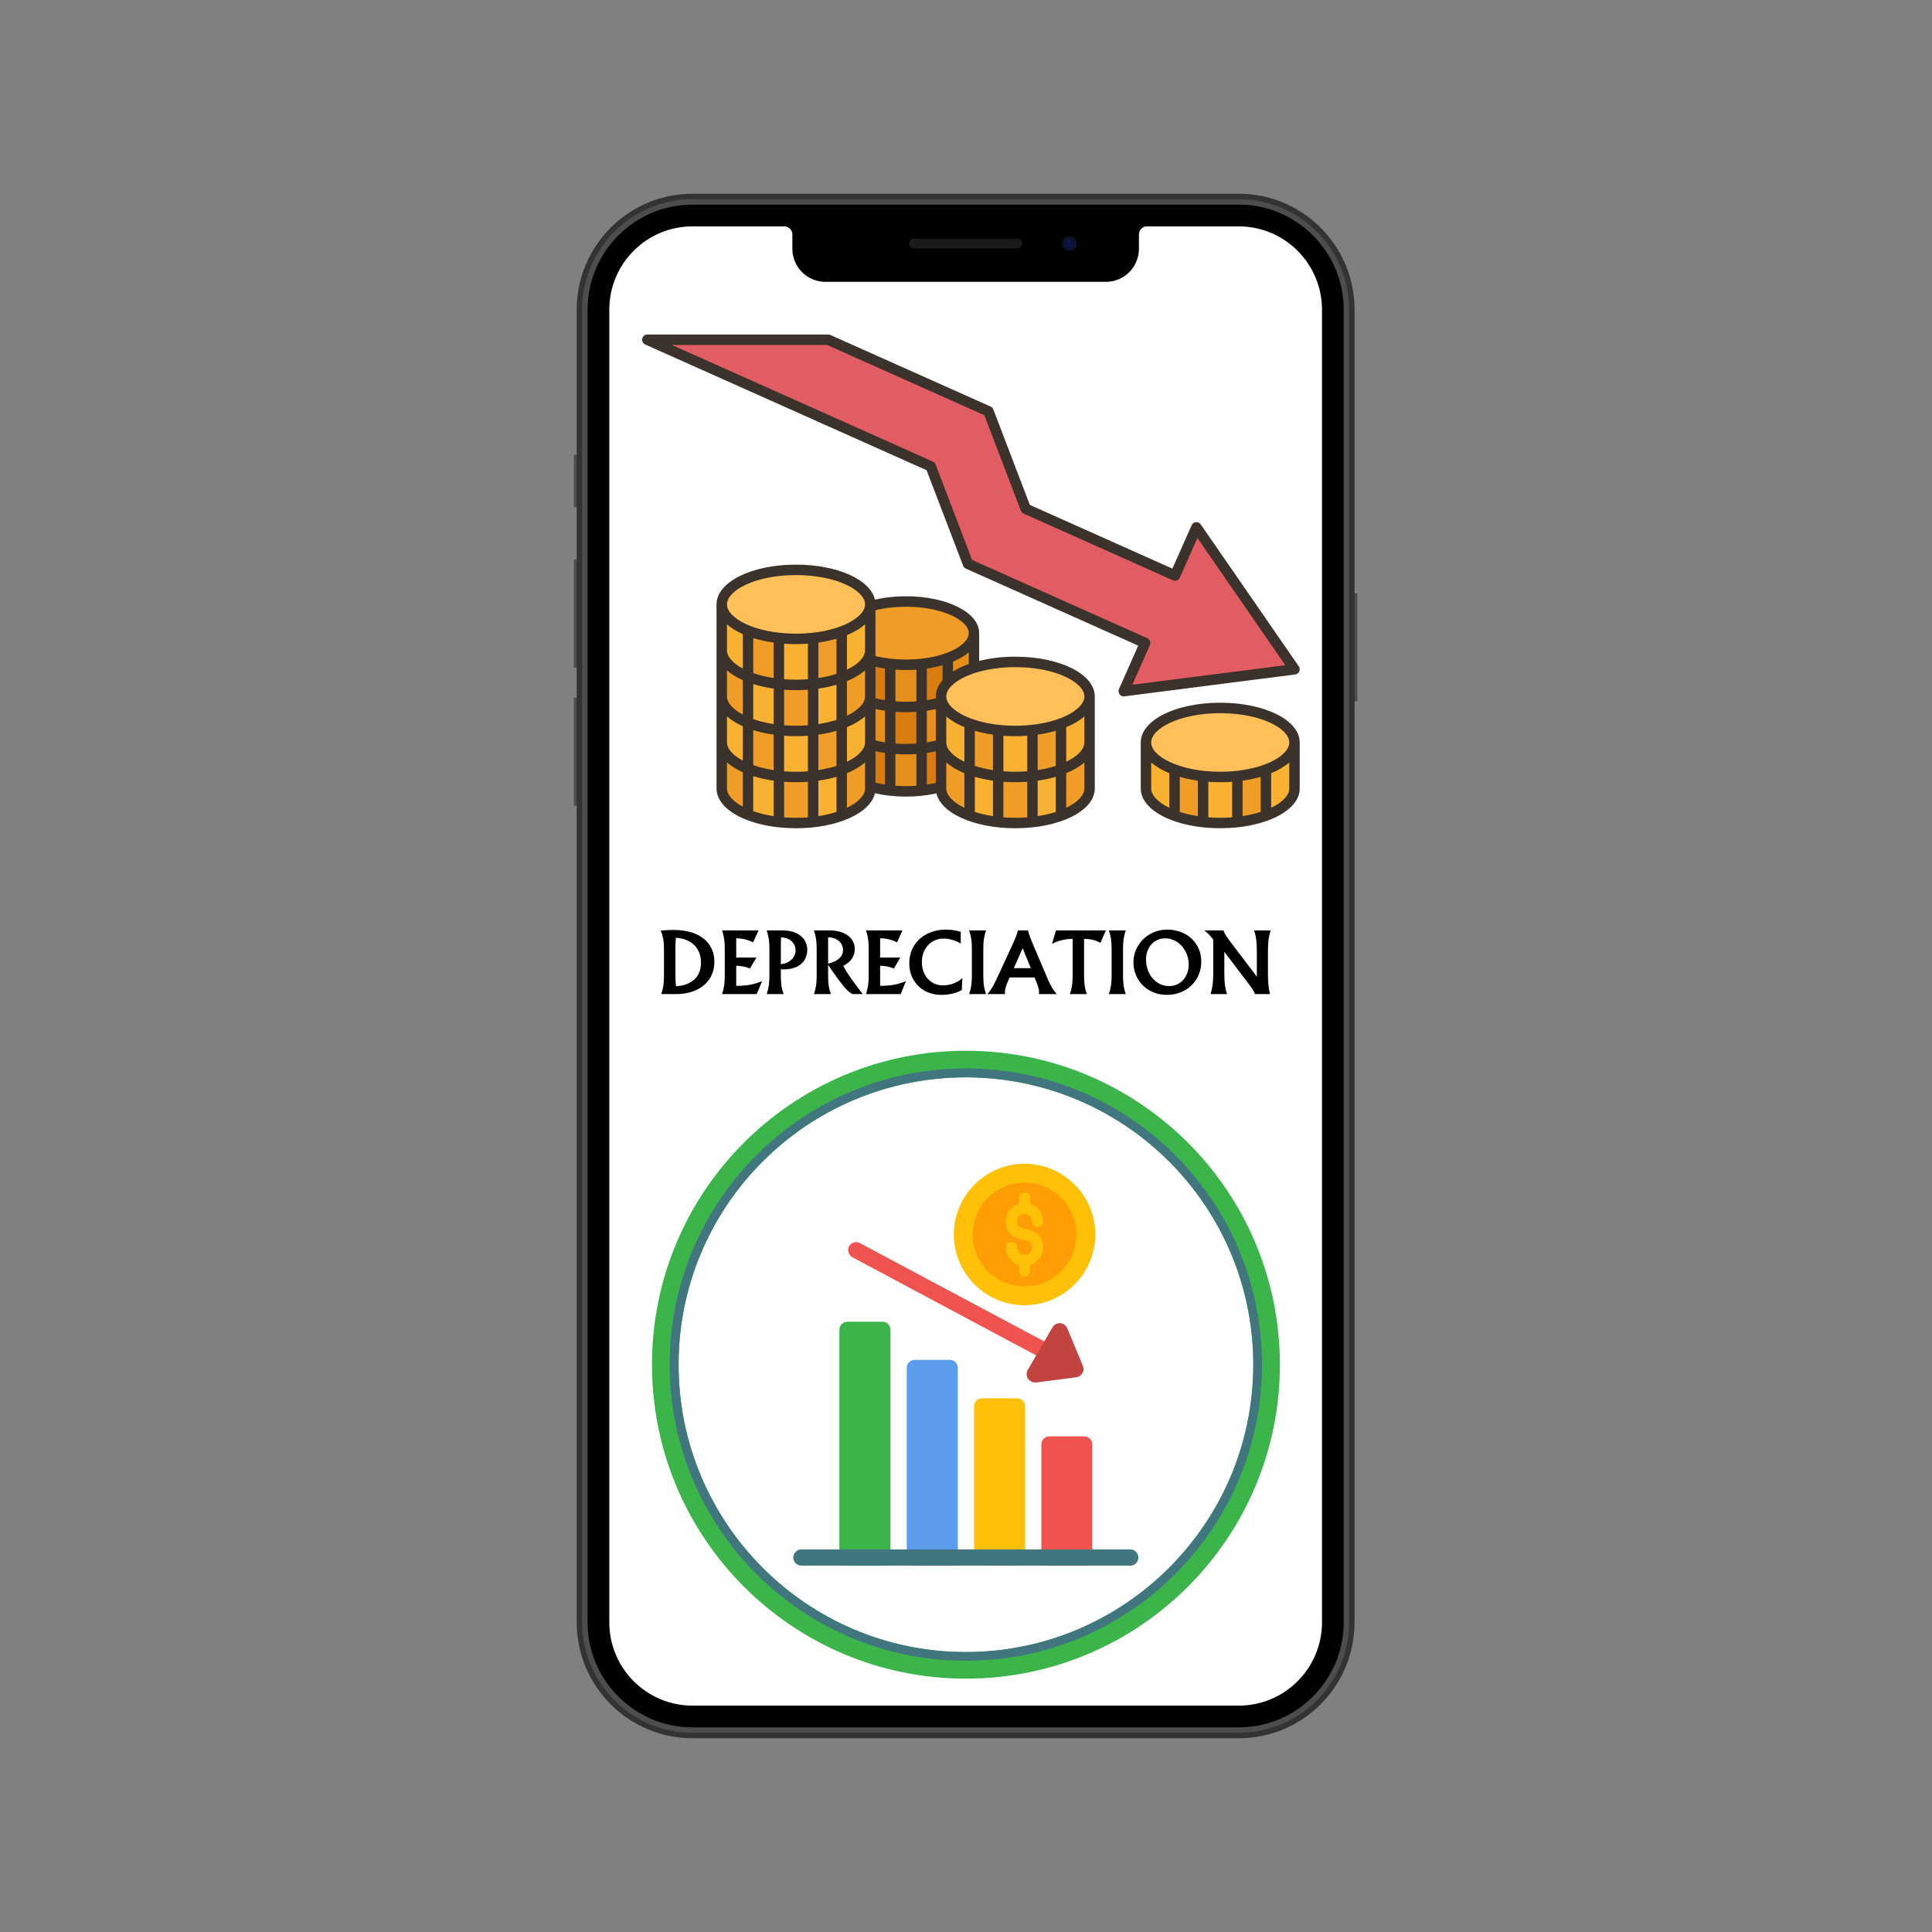 <?xml version="1.0" encoding="UTF-8"?> <svg xmlns="http://www.w3.org/2000/svg" xmlns:xlink="http://www.w3.org/1999/xlink" width="1080" zoomAndPan="magnify" viewBox="0 0 810 810" height="1080" preserveAspectRatio="xMidYMid meet" version="1.0"><rect x="0" y="0" width="810" height="810" fill="#808080" stroke="none"/><defs><g></g><clipPath id="4c537bbac4"><path d="M 240.57 190 L 246 190 L 246 213 L 240.57 213 Z M 240.57 190 " clip-rule="nonzero"></path></clipPath><clipPath id="37e55483da"><path d="M 240.57 292 L 246 292 L 246 338 L 240.57 338 Z M 240.57 292 " clip-rule="nonzero"></path></clipPath><clipPath id="069536ac43"><path d="M 564 248 L 569.07 248 L 569.07 295 L 564 295 Z M 564 248 " clip-rule="nonzero"></path></clipPath><clipPath id="8c886e98e0"><path d="M 240.57 234 L 246 234 L 246 280 L 240.57 280 Z M 240.57 234 " clip-rule="nonzero"></path></clipPath><clipPath id="660bfd6b7e"><path d="M 273.348 440.535 L 536.598 440.535 L 536.598 703.785 L 273.348 703.785 Z M 273.348 440.535 " clip-rule="nonzero"></path></clipPath><clipPath id="1262d5dbed"><path d="M 269.035 140.242 L 545 140.242 L 545 347.242 L 269.035 347.242 Z M 269.035 140.242 " clip-rule="nonzero"></path></clipPath></defs><g clip-path="url(#4c537bbac4)"><path fill="#4d4d4d" d="M 245.531 212.645 L 240.598 212.645 L 240.598 190.684 L 245.531 190.684 L 245.531 212.645 " fill-opacity="1" fill-rule="nonzero"></path></g><g clip-path="url(#37e55483da)"><path fill="#4d4d4d" d="M 245.531 337.895 L 240.598 337.895 L 240.598 292.523 L 245.531 292.523 L 245.531 337.895 " fill-opacity="1" fill-rule="nonzero"></path></g><g clip-path="url(#069536ac43)"><path fill="#4d4d4d" d="M 569.113 294.086 L 564.176 294.086 L 564.176 248.707 L 569.113 248.707 L 569.113 294.086 " fill-opacity="1" fill-rule="nonzero"></path></g><g clip-path="url(#8c886e98e0)"><path fill="#4d4d4d" d="M 245.531 279.977 L 240.598 279.977 L 240.598 234.605 L 245.531 234.605 L 245.531 279.977 " fill-opacity="1" fill-rule="nonzero"></path></g><path fill="#333333" d="M 519.359 728.766 L 290.344 728.766 C 263.531 728.766 241.793 707.008 241.793 680.164 L 241.793 129.836 C 241.793 102.992 263.531 81.23 290.344 81.23 L 519.359 81.23 C 546.172 81.23 567.91 102.992 567.91 129.836 L 567.91 680.164 C 567.91 707.008 546.172 728.766 519.359 728.766 " fill-opacity="1" fill-rule="nonzero"></path><path fill="#4d4d4d" d="M 290.344 726.488 C 264.828 726.488 244.07 705.707 244.07 680.164 L 244.07 129.836 C 244.07 104.293 264.828 83.512 290.344 83.512 L 519.359 83.512 C 544.875 83.512 565.633 104.293 565.633 129.836 L 565.633 680.164 C 565.633 705.707 544.875 726.488 519.359 726.488 L 290.344 726.488 " fill-opacity="1" fill-rule="nonzero"></path><path fill="#000000" d="M 290.344 724.211 C 266.082 724.211 246.348 704.449 246.348 680.164 L 246.348 129.836 C 246.348 105.551 266.082 85.789 290.344 85.789 L 519.359 85.789 C 543.621 85.789 563.359 105.551 563.359 129.836 L 563.359 680.164 C 563.359 704.449 543.621 724.211 519.359 724.211 L 290.344 724.211 " fill-opacity="1" fill-rule="nonzero"></path><path fill="#ffffff" d="M 554.254 129.836 L 554.254 680.164 C 554.254 699.426 538.602 715.094 519.355 715.094 L 290.344 715.094 C 271.074 715.094 255.453 699.453 255.453 680.164 L 255.453 129.836 C 255.453 110.547 271.074 94.906 290.344 94.906 L 328.855 94.906 C 330.703 94.906 332.203 96.41 332.203 98.262 L 332.203 104.301 C 332.203 111.953 338.402 118.16 346.051 118.16 L 463.652 118.16 C 471.301 118.16 477.504 111.953 477.504 104.293 L 477.504 98.262 C 477.504 96.41 479.004 94.906 480.852 94.906 L 519.355 94.906 C 538.602 94.906 554.254 110.578 554.254 129.836 " fill-opacity="1" fill-rule="nonzero"></path><path fill="#1a1a1a" d="M 426.492 104.168 L 383.211 104.168 C 382.074 104.168 381.148 103.242 381.148 102.102 C 381.148 100.965 382.074 100.043 383.211 100.043 L 426.492 100.043 C 427.633 100.043 428.555 100.965 428.555 102.102 C 428.555 103.242 427.633 104.168 426.492 104.168 " fill-opacity="1" fill-rule="nonzero"></path><path fill="#091429" d="M 451.414 102.102 C 451.414 103.809 450.035 105.191 448.332 105.191 C 446.633 105.191 445.25 103.809 445.25 102.102 C 445.25 100.398 446.633 99.016 448.332 99.016 C 450.035 99.016 451.414 100.398 451.414 102.102 " fill-opacity="1" fill-rule="nonzero"></path><path fill="#091448" d="M 449.949 102.102 C 449.949 102.996 449.223 103.719 448.332 103.719 C 447.441 103.719 446.715 102.996 446.715 102.102 C 446.715 101.211 447.441 100.484 448.332 100.484 C 449.223 100.484 449.949 101.211 449.949 102.102 " fill-opacity="1" fill-rule="nonzero"></path><path fill="#ffc107" d="M 429.5 547.234 C 413.215 547.234 399.891 533.91 399.891 517.523 C 399.891 501.238 413.215 487.914 429.5 487.914 C 445.887 487.914 459.211 501.238 459.211 517.523 C 459.211 533.91 445.887 547.234 429.5 547.234 Z M 429.5 547.234 " fill-opacity="1" fill-rule="evenodd"></path><path fill="#ff9d05" d="M 429.5 539.34 C 417.559 539.34 407.785 529.566 407.785 517.523 C 407.785 505.582 417.559 495.809 429.5 495.809 C 441.543 495.809 451.316 505.582 451.316 517.523 C 451.316 529.566 441.543 539.34 429.5 539.34 Z M 429.5 539.34 " fill-opacity="1" fill-rule="evenodd"></path><path fill="#ffc107" d="M 429.5 530.852 C 425.258 530.852 421.703 527.297 421.703 523.051 C 421.703 521.77 422.789 520.684 424.07 520.684 C 425.355 520.684 426.441 521.77 426.441 523.051 C 426.441 524.73 427.824 526.113 429.5 526.113 C 431.277 526.113 432.66 524.73 432.66 523.051 C 432.66 520.883 432.066 520.586 429.008 519.797 C 426.242 519.203 421.703 518.117 421.703 512.098 C 421.703 507.852 425.258 504.297 429.5 504.297 C 433.844 504.297 437.297 507.852 437.297 512.098 C 437.297 513.379 436.312 514.465 435.027 514.465 C 433.746 514.465 432.66 513.379 432.66 512.098 C 432.66 510.418 431.277 508.938 429.5 508.938 C 427.824 508.938 426.441 510.418 426.441 512.098 C 426.441 514.27 427.035 514.562 430.094 515.254 C 432.758 515.945 437.297 517.031 437.297 523.051 C 437.297 527.297 433.844 530.852 429.5 530.852 Z M 429.5 530.852 " fill-opacity="1" fill-rule="evenodd"></path><path fill="#ffc107" d="M 429.5 508.938 C 428.219 508.938 427.23 507.949 427.23 506.668 L 427.23 502.227 C 427.23 500.941 428.219 499.957 429.5 499.957 C 430.883 499.957 431.871 500.941 431.871 502.227 L 431.871 506.668 C 431.871 507.949 430.883 508.938 429.5 508.938 Z M 429.5 508.938 " fill-opacity="1" fill-rule="evenodd"></path><path fill="#ffc107" d="M 429.5 535.195 C 428.219 535.195 427.23 534.109 427.23 532.824 L 427.23 528.48 C 427.23 527.199 428.219 526.113 429.5 526.113 C 430.883 526.113 431.871 527.199 431.871 528.48 L 431.871 532.824 C 431.871 534.109 430.883 535.195 429.5 535.195 Z M 429.5 535.195 " fill-opacity="1" fill-rule="evenodd"></path><path fill="#ef5350" d="M 358.926 520.781 C 357.742 520.781 356.559 521.375 355.965 522.559 C 355.176 524.137 355.766 526.211 357.348 527.098 L 448.648 575.859 C 450.328 576.648 452.402 576.059 453.289 574.48 C 454.078 572.801 453.488 570.727 451.906 569.938 L 360.504 521.176 C 360.012 520.883 359.52 520.781 358.926 520.781 Z M 358.926 520.781 " fill-opacity="1" fill-rule="evenodd"></path><path fill="#c24441" d="M 453.98 572.602 L 447.465 556.91 C 446.875 555.625 445.789 554.836 444.406 554.738 C 443.121 554.738 441.938 555.328 441.246 556.516 L 430.883 574.379 C 430.191 575.562 430.289 576.945 430.98 578.031 C 431.77 579.117 433.055 579.711 434.336 579.613 L 451.215 577.441 C 452.402 577.242 453.289 576.648 453.781 575.664 C 454.375 574.773 454.473 573.688 453.98 572.602 Z M 453.98 572.602 " fill-opacity="1" fill-rule="evenodd"></path><path fill="#ef5350" d="M 439.965 656.406 C 446.184 656.406 448.453 656.406 454.574 656.406 C 456.449 656.406 457.93 654.824 457.93 653.051 L 457.93 605.57 C 457.93 603.695 456.449 602.215 454.574 602.215 L 439.965 602.215 C 438.09 602.215 436.609 603.695 436.609 605.57 L 436.609 653.051 C 436.609 654.824 438.09 656.406 439.965 656.406 Z M 439.965 656.406 " fill-opacity="1" fill-rule="evenodd"></path><path fill="#ffc107" d="M 411.734 656.406 C 422.098 656.406 415.977 656.406 426.344 656.406 C 428.219 656.406 429.797 654.824 429.797 653.051 L 429.797 589.582 C 429.797 587.707 428.219 586.227 426.344 586.227 L 411.734 586.227 C 409.859 586.227 408.379 587.707 408.379 589.582 L 408.379 653.051 C 408.379 654.824 409.859 656.406 411.734 656.406 Z M 411.734 656.406 " fill-opacity="1" fill-rule="evenodd"></path><path fill="#5c9cee" d="M 383.504 656.406 C 389.625 656.406 392.387 656.406 398.211 656.406 C 400.086 656.406 401.566 654.824 401.566 653.051 L 401.566 573.492 C 401.566 571.617 400.086 570.137 398.211 570.137 L 383.504 570.137 C 381.629 570.137 380.148 571.617 380.148 573.492 L 380.148 653.051 C 380.148 654.824 381.629 656.406 383.504 656.406 Z M 383.504 656.406 " fill-opacity="1" fill-rule="evenodd"></path><path fill="#3bb54a" d="M 355.273 656.406 C 361.098 656.406 364.156 656.406 369.98 656.406 C 371.855 656.406 373.336 654.824 373.336 653.051 L 373.336 557.5 C 373.336 555.625 371.855 554.145 369.98 554.145 L 355.273 554.145 C 353.496 554.145 351.918 555.625 351.918 557.5 L 351.918 653.051 C 351.918 654.824 353.496 656.406 355.273 656.406 Z M 355.273 656.406 " fill-opacity="1" fill-rule="evenodd"></path><path fill="#41767f" d="M 335.926 656.406 L 473.918 656.406 C 475.793 656.406 477.273 654.824 477.273 653.051 C 477.273 651.172 475.793 649.594 473.918 649.594 L 335.926 649.594 C 334.152 649.594 332.57 651.172 332.57 653.051 C 332.57 654.824 334.152 656.406 335.926 656.406 Z M 335.926 656.406 " fill-opacity="1" fill-rule="evenodd"></path><g clip-path="url(#660bfd6b7e)"><path fill="#3bb54a" d="M 404.922 440.535 C 477.668 440.535 536.598 499.461 536.598 572.109 C 536.598 644.855 477.668 703.785 404.922 703.785 C 332.273 703.785 273.348 644.855 273.348 572.109 C 273.348 499.461 332.273 440.535 404.922 440.535 Z M 404.922 451.688 C 471.449 451.688 525.445 505.582 525.445 572.109 C 525.445 638.637 471.449 692.629 404.922 692.629 C 338.395 692.629 284.5 638.637 284.5 572.109 C 284.5 505.582 338.395 451.688 404.922 451.688 Z M 404.922 451.688 " fill-opacity="1" fill-rule="evenodd"></path></g><path fill="#41767f" d="M 404.922 447.938 C 473.523 447.938 529.098 503.609 529.098 572.109 C 529.098 640.711 473.523 696.281 404.922 696.281 C 336.422 696.281 280.75 640.711 280.75 572.109 C 280.75 503.609 336.422 447.938 404.922 447.938 Z M 404.922 451.688 C 471.449 451.688 525.445 505.582 525.445 572.109 C 525.445 638.637 471.449 692.629 404.922 692.629 C 338.395 692.629 284.5 638.637 284.5 572.109 C 284.5 505.582 338.395 451.688 404.922 451.688 Z M 404.922 451.688 " fill-opacity="1" fill-rule="evenodd"></path><path fill="#ffc05a" d="M 480.461 311.281 C 480.461 327.195 487.535 333.539 492.43 341.984 L 504.402 344.664 L 518.773 344.664 L 530.75 341.984 C 536.457 332.172 542.723 325.367 542.723 311.281 Z M 480.461 311.281 " fill-opacity="1" fill-rule="nonzero"></path><path fill="#f9b132" d="M 408.344 279.957 C 404.484 274.746 404.75 269.934 408.344 265.449 L 364.863 254.145 L 333.73 238.914 L 302.602 253.391 C 305.68 259.227 305.688 265.66 302.602 272.688 C 302.602 272.688 302.602 289.574 302.602 291.984 C 302.602 291.984 302.602 308.871 302.602 311.281 C 302.602 327.688 307.227 333.77 312.254 341.055 C 316.184 342.797 321.086 344.066 326.543 344.664 L 340.914 344.664 C 345.352 344.176 349.414 343.25 352.887 341.984 L 364.863 329.824 L 373.219 331.434 L 386.387 331.434 L 394.543 329.883 L 406.516 341.984 L 418.492 344.664 L 432.859 344.664 L 444.836 341.984 C 450.902 330.855 456.809 322.688 456.809 311.281 L 456.809 291.984 Z M 408.344 279.957 " fill-opacity="1" fill-rule="nonzero"></path><path fill="#e15c63" d="M 501.602 221.09 C 515.305 240.93 529.016 260.77 542.723 280.609 C 518.863 283.668 495 286.719 471.141 289.77 L 480.102 269.57 L 405.84 236.387 L 390.203 195.52 L 271.406 142.434 L 347.242 142.434 L 414.414 172.453 L 430.051 213.32 L 492.645 241.293 Z M 501.602 221.09 " fill-opacity="1" fill-rule="nonzero"></path><path fill="#ef9d26" d="M 504.402 325.367 L 504.402 344.664 C 499.973 344.176 495.902 343.25 492.43 341.984 L 492.43 322.688 C 495.902 323.953 499.973 324.879 504.402 325.367 Z M 504.402 325.367 " fill-opacity="1" fill-rule="nonzero"></path><path fill="#ef9d26" d="M 530.75 322.688 L 530.75 341.984 C 527.273 343.25 523.203 344.176 518.773 344.664 L 518.773 325.367 C 523.203 324.879 527.273 323.953 530.75 322.688 Z M 530.75 322.688 " fill-opacity="1" fill-rule="nonzero"></path><path fill="#f9b132" d="M 542.723 311.281 L 542.723 330.578 C 542.723 335.215 538.039 339.34 530.75 341.984 L 530.75 322.688 C 538.039 320.043 542.723 315.918 542.723 311.281 Z M 542.723 311.281 " fill-opacity="1" fill-rule="nonzero"></path><path fill="#f9b132" d="M 518.773 325.367 L 518.773 344.664 C 516.473 344.922 514.062 345.055 511.59 345.055 C 509.121 345.055 506.711 344.918 504.402 344.664 L 504.402 325.367 C 506.711 325.621 509.121 325.758 511.59 325.758 C 514.062 325.758 516.473 325.625 518.773 325.367 Z M 518.773 325.367 " fill-opacity="1" fill-rule="nonzero"></path><path fill="#f9b132" d="M 492.43 322.695 L 492.43 341.984 C 485.145 339.336 480.461 335.215 480.461 330.578 C 480.461 328.168 480.461 311.281 480.461 311.281 C 480.461 315.918 485.145 320.035 492.43 322.688 Z M 492.43 322.695 " fill-opacity="1" fill-rule="nonzero"></path><path fill="#e58e1a" d="M 408.344 265.449 L 408.344 279.957 C 403.594 281.441 399.773 283.512 397.363 285.957 L 397.363 275.906 C 404.051 273.48 408.344 269.695 408.344 265.449 Z M 408.344 265.449 " fill-opacity="1" fill-rule="nonzero"></path><path fill="#e58e1a" d="M 386.387 278.363 L 386.387 296.051 C 384.273 296.281 382.07 296.406 379.805 296.406 C 377.535 296.406 375.336 296.281 373.219 296.051 L 373.219 278.363 C 375.336 278.594 377.535 278.719 379.805 278.719 C 382.07 278.719 384.273 278.598 386.387 278.363 Z M 386.387 278.363 " fill-opacity="1" fill-rule="nonzero"></path><path fill="#e58e1a" d="M 373.219 296.051 L 373.219 313.742 C 370.223 313.414 367.41 312.863 364.863 312.137 L 364.863 294.445 C 367.41 295.172 370.223 295.719 373.219 296.051 Z M 373.219 296.051 " fill-opacity="1" fill-rule="nonzero"></path><path fill="#e58e1a" d="M 394.543 311.281 C 394.543 311.281 394.543 311.617 394.543 312.191 C 392.047 312.891 389.301 313.422 386.387 313.742 L 386.387 296.051 C 389.301 295.73 392.047 295.207 394.543 294.504 C 394.543 299.309 394.543 309.449 394.543 311.281 Z M 394.543 311.281 " fill-opacity="1" fill-rule="nonzero"></path><path fill="#e58e1a" d="M 386.387 313.742 L 386.387 331.434 C 384.273 331.664 382.07 331.789 379.805 331.789 C 377.535 331.789 375.336 331.664 373.219 331.434 L 373.219 313.742 C 375.336 313.973 377.535 314.098 379.805 314.098 C 382.07 314.098 384.273 313.973 386.387 313.742 Z M 386.387 313.742 " fill-opacity="1" fill-rule="nonzero"></path><path fill="#ef9d26" d="M 456.809 311.281 L 456.809 330.578 C 456.809 335.215 452.125 339.34 444.836 341.984 C 444.836 335.555 444.836 329.121 444.836 322.688 C 448.168 315.863 453.922 312.867 456.809 311.281 Z M 456.809 311.281 " fill-opacity="1" fill-rule="nonzero"></path><path fill="#ef9d26" d="M 444.836 303.391 C 444.836 309.824 444.836 316.258 444.836 322.688 C 441.359 323.953 437.293 324.879 432.859 325.367 C 432.859 318.934 432.859 312.504 432.859 306.07 C 437.293 305.582 441.359 304.656 444.836 303.391 Z M 444.836 303.391 " fill-opacity="1" fill-rule="nonzero"></path><path fill="#ef9d26" d="M 432.859 325.367 C 432.859 331.801 432.859 338.234 432.859 344.664 C 430.551 344.922 428.145 345.055 425.672 345.055 C 423.199 345.055 420.793 344.922 418.492 344.664 C 418.492 338.234 418.492 331.801 418.492 325.367 C 420.793 325.625 423.199 325.758 425.672 325.758 C 428.145 325.758 430.551 325.625 432.859 325.367 Z M 432.859 325.367 " fill-opacity="1" fill-rule="nonzero"></path><path fill="#ef9d26" d="M 406.516 322.688 C 406.516 329.121 406.516 335.555 406.516 341.984 C 399.227 339.34 394.543 335.215 394.543 330.578 C 394.543 330.414 394.543 330.18 394.543 329.883 C 394.543 326.512 394.543 315.457 394.543 312.191 C 394.543 311.617 394.543 311.281 394.543 311.281 C 396.922 310.535 404.484 308.137 406.516 322.688 Z M 406.516 322.688 " fill-opacity="1" fill-rule="nonzero"></path><path fill="#ef9d26" d="M 418.492 306.07 C 418.492 312.504 418.492 318.934 418.492 325.367 C 414.055 324.879 409.988 323.953 406.516 322.688 C 406.516 316.258 406.516 309.824 406.516 303.391 C 409.988 304.656 414.055 305.582 418.492 306.07 Z M 418.492 306.07 " fill-opacity="1" fill-rule="nonzero"></path><path fill="#f9b132" d="M 444.836 322.688 C 444.836 329.121 444.836 335.555 444.836 341.984 C 441.359 343.25 437.293 344.176 432.859 344.664 C 432.859 338.234 432.859 331.801 432.859 325.367 C 437.293 324.879 441.359 323.953 444.836 322.688 Z M 444.836 322.688 " fill-opacity="1" fill-rule="nonzero"></path><path fill="#f9b132" d="M 418.492 325.367 C 418.492 331.801 418.492 338.234 418.492 344.664 C 414.055 344.176 409.988 343.25 406.516 341.984 C 406.516 335.555 406.516 329.121 406.516 322.688 C 409.988 323.953 414.055 324.879 418.492 325.367 Z M 418.492 325.367 " fill-opacity="1" fill-rule="nonzero"></path><path fill="#ffc05a" d="M 511.59 296.812 C 528.785 296.812 542.723 303.289 542.723 311.281 C 542.723 315.918 538.039 320.043 530.75 322.688 C 527.273 323.953 523.203 324.879 518.773 325.367 C 516.473 325.625 514.062 325.758 511.59 325.758 C 509.121 325.758 506.711 325.621 504.402 325.367 C 499.973 324.879 495.902 323.953 492.43 322.688 C 485.145 320.035 480.461 315.918 480.461 311.281 C 480.461 303.289 494.398 296.812 511.59 296.812 Z M 511.59 296.812 " fill-opacity="1" fill-rule="nonzero"></path><path fill="#f9b132" d="M 456.809 291.984 L 456.809 311.281 C 456.809 315.918 452.125 320.043 444.836 322.688 C 444.836 316.258 444.836 309.824 444.836 303.391 C 452.125 300.746 456.809 296.617 456.809 291.984 Z M 456.809 291.984 " fill-opacity="1" fill-rule="nonzero"></path><path fill="#ffc05a" d="M 408.344 279.957 C 413.293 278.41 419.258 277.508 425.672 277.508 C 442.871 277.508 456.809 283.988 456.809 291.984 C 456.809 296.617 452.125 300.746 444.836 303.391 C 441.359 304.656 437.293 305.582 432.859 306.07 C 430.551 306.328 428.145 306.461 425.672 306.461 C 423.199 306.461 420.793 306.328 418.492 306.07 C 414.055 305.582 409.988 304.656 406.516 303.391 C 399.227 300.746 394.543 296.617 394.543 291.984 C 394.543 289.832 395.555 287.785 397.363 285.957 C 399.773 283.512 403.594 281.441 408.344 279.957 Z M 408.344 279.957 " fill-opacity="1" fill-rule="nonzero"></path><path fill="#f9b132" d="M 432.859 306.07 C 432.859 312.504 432.859 318.934 432.859 325.367 C 430.551 325.625 428.145 325.758 425.672 325.758 C 423.199 325.758 420.793 325.625 418.492 325.367 C 418.492 318.934 418.492 312.504 418.492 306.07 C 420.793 306.328 423.199 306.461 425.672 306.461 C 428.145 306.461 430.551 306.328 432.859 306.07 Z M 432.859 306.07 " fill-opacity="1" fill-rule="nonzero"></path><path fill="#f9b132" d="M 406.516 303.391 C 406.516 309.824 406.516 316.258 406.516 322.688 C 399.227 320.043 394.543 315.918 394.543 311.281 C 394.543 309.449 394.543 299.309 394.543 294.504 C 394.543 292.969 394.543 291.984 394.543 291.984 C 394.543 296.617 399.227 300.746 406.516 303.391 Z M 406.516 303.391 " fill-opacity="1" fill-rule="nonzero"></path><path fill="#ef9d26" d="M 379.805 252.184 C 395.566 252.184 408.344 258.121 408.344 265.449 C 408.344 269.695 404.051 273.48 397.363 275.906 C 394.18 277.07 390.449 277.918 386.387 278.363 C 384.273 278.598 382.07 278.719 379.805 278.719 C 377.535 278.719 375.336 278.594 373.219 278.363 C 370.223 278.035 367.41 277.484 364.863 276.758 L 364.863 254.145 C 369.203 252.902 374.324 252.184 379.805 252.184 Z M 379.805 252.184 " fill-opacity="1" fill-rule="nonzero"></path><path fill="#d87c0e" d="M 397.363 275.906 L 397.363 285.957 C 395.555 287.785 394.543 289.832 394.543 291.984 C 394.543 291.984 394.543 292.969 394.543 294.504 C 392.047 295.207 389.301 295.73 386.387 296.051 L 386.387 278.363 C 390.449 277.918 394.18 277.07 397.363 275.906 Z M 397.363 275.906 " fill-opacity="1" fill-rule="nonzero"></path><path fill="#d87c0e" d="M 394.543 312.191 C 394.543 315.457 394.543 326.512 394.543 329.883 C 392.047 330.582 389.301 331.117 386.387 331.434 L 386.387 313.742 C 389.301 313.422 392.047 312.891 394.543 312.191 Z M 394.543 312.191 " fill-opacity="1" fill-rule="nonzero"></path><path fill="#d87c0e" d="M 386.387 296.051 L 386.387 313.742 C 384.273 313.973 382.07 314.098 379.805 314.098 C 377.535 314.098 375.336 313.973 373.219 313.742 L 373.219 296.051 C 375.336 296.281 377.535 296.406 379.805 296.406 C 382.07 296.406 384.273 296.281 386.387 296.051 Z M 386.387 296.051 " fill-opacity="1" fill-rule="nonzero"></path><path fill="#d87c0e" d="M 373.219 313.742 L 373.219 331.434 C 370.223 331.105 367.41 330.555 364.863 329.824 L 364.863 312.137 C 367.41 312.863 370.223 313.414 373.219 313.742 Z M 373.219 313.742 " fill-opacity="1" fill-rule="nonzero"></path><path fill="#d87c0e" d="M 373.219 278.363 L 373.219 296.051 C 370.223 295.719 367.41 295.172 364.863 294.445 L 364.863 276.758 C 367.41 277.484 370.223 278.035 373.219 278.363 Z M 373.219 278.363 " fill-opacity="1" fill-rule="nonzero"></path><path fill="#ef9d26" d="M 364.863 329.824 L 364.863 330.578 C 364.863 335.215 360.18 339.34 352.887 341.984 L 352.887 322.688 C 360.18 320.043 364.863 315.918 364.863 311.281 Z M 364.863 329.824 " fill-opacity="1" fill-rule="nonzero"></path><path fill="#f9b132" d="M 364.863 294.445 L 364.863 311.281 C 364.863 315.918 360.18 320.043 352.887 322.688 L 352.887 303.391 C 360.18 300.746 364.863 296.617 364.863 291.984 Z M 364.863 294.445 " fill-opacity="1" fill-rule="nonzero"></path><path fill="#ef9d26" d="M 364.863 276.758 L 364.863 291.984 C 364.863 296.617 360.18 300.746 352.887 303.391 L 352.887 284.094 C 360.18 281.449 364.863 277.32 364.863 272.688 Z M 364.863 276.758 " fill-opacity="1" fill-rule="nonzero"></path><path fill="#f9b132" d="M 364.863 254.145 L 364.863 272.688 C 364.863 277.32 360.18 281.449 352.887 284.094 L 352.887 264.797 C 360.18 262.148 364.863 258.023 364.863 253.391 Z M 364.863 254.145 " fill-opacity="1" fill-rule="nonzero"></path><path fill="#ffc05a" d="M 313.613 264.434 C 306.875 261.777 302.602 257.816 302.602 253.391 C 302.602 245.395 316.539 238.914 333.73 238.914 C 350.926 238.914 364.863 245.395 364.863 253.391 C 364.863 258.023 360.18 262.148 352.887 264.797 C 349.414 266.062 345.352 266.988 340.914 267.469 C 338.609 267.727 336.203 267.859 333.73 267.859 C 331.258 267.859 328.852 267.727 326.543 267.469 C 321.695 266.938 317.289 265.883 313.613 264.434 Z M 313.613 264.434 " fill-opacity="1" fill-rule="nonzero"></path><path fill="#f9b132" d="M 352.887 322.688 L 352.887 341.984 C 349.414 343.25 345.352 344.176 340.914 344.664 L 340.914 325.367 C 345.352 324.879 349.414 323.953 352.887 322.688 Z M 352.887 322.688 " fill-opacity="1" fill-rule="nonzero"></path><path fill="#ef9d26" d="M 352.887 303.391 L 352.887 322.688 C 349.414 323.953 345.352 324.879 340.914 325.367 L 340.914 306.07 C 345.352 305.582 349.414 304.656 352.887 303.391 Z M 352.887 303.391 " fill-opacity="1" fill-rule="nonzero"></path><path fill="#f9b132" d="M 352.887 284.094 L 352.887 303.391 C 349.414 304.656 345.352 305.582 340.914 306.07 L 340.914 286.773 C 345.352 286.285 349.414 285.359 352.887 284.094 Z M 352.887 284.094 " fill-opacity="1" fill-rule="nonzero"></path><path fill="#ef9d26" d="M 352.887 264.797 L 352.887 284.094 C 349.414 285.359 345.352 286.285 340.914 286.773 L 340.914 267.469 C 345.352 266.988 349.414 266.062 352.887 264.797 Z M 352.887 264.797 " fill-opacity="1" fill-rule="nonzero"></path><path fill="#ef9d26" d="M 340.914 325.367 L 340.914 344.664 C 338.609 344.922 336.203 345.055 333.73 345.055 C 331.258 345.055 328.852 344.918 326.543 344.664 L 326.543 325.367 C 328.852 325.621 331.258 325.758 333.73 325.758 C 336.203 325.758 338.609 325.625 340.914 325.367 Z M 340.914 325.367 " fill-opacity="1" fill-rule="nonzero"></path><path fill="#f9b132" d="M 340.914 306.07 L 340.914 325.367 C 338.609 325.625 336.203 325.758 333.73 325.758 C 331.258 325.758 328.852 325.621 326.543 325.367 L 326.543 306.07 C 328.852 306.324 331.258 306.461 333.73 306.461 C 336.203 306.461 338.609 306.328 340.914 306.07 Z M 340.914 306.07 " fill-opacity="1" fill-rule="nonzero"></path><path fill="#ef9d26" d="M 340.914 286.773 L 340.914 306.07 C 338.609 306.328 336.203 306.461 333.73 306.461 C 331.258 306.461 328.852 306.324 326.543 306.07 L 326.543 286.773 C 328.852 287.023 331.258 287.164 333.73 287.164 C 336.203 287.164 338.609 287.031 340.914 286.773 Z M 340.914 286.773 " fill-opacity="1" fill-rule="nonzero"></path><path fill="#f9b132" d="M 340.914 267.477 L 340.914 286.773 C 338.609 287.031 336.203 287.164 333.73 287.164 C 331.258 287.164 328.852 287.023 326.543 286.773 L 326.543 267.469 C 328.852 267.727 331.258 267.859 333.73 267.859 C 336.203 267.859 338.609 267.727 340.914 267.469 Z M 340.914 267.477 " fill-opacity="1" fill-rule="nonzero"></path><path fill="#f9b132" d="M 326.543 325.367 L 326.543 344.664 C 321.086 344.066 316.184 342.797 312.254 341.055 L 313.613 340.633 C 313.613 334.527 313.613 328.43 313.613 322.328 C 317.289 323.773 321.695 324.836 326.543 325.367 Z M 326.543 325.367 " fill-opacity="1" fill-rule="nonzero"></path><path fill="#ef9d26" d="M 326.543 306.07 L 326.543 325.367 C 321.695 324.836 317.289 323.773 313.613 322.328 C 313.613 315.895 313.613 309.461 313.613 303.031 C 317.289 304.477 321.695 305.539 326.543 306.07 Z M 326.543 306.07 " fill-opacity="1" fill-rule="nonzero"></path><path fill="#f9b132" d="M 326.543 286.773 L 326.543 306.07 C 321.695 305.539 317.289 304.477 313.613 303.031 C 313.613 296.598 313.613 290.164 313.613 283.73 C 317.289 285.18 321.695 286.242 326.543 286.773 Z M 326.543 286.773 " fill-opacity="1" fill-rule="nonzero"></path><path fill="#ef9d26" d="M 326.543 267.477 L 326.543 286.773 C 321.695 286.242 317.289 285.18 313.613 283.73 C 313.613 277.301 313.613 270.867 313.613 264.434 C 317.289 265.883 321.695 266.938 326.543 267.469 Z M 326.543 267.477 " fill-opacity="1" fill-rule="nonzero"></path><path fill="#ef9d26" d="M 313.613 322.328 C 313.613 328.43 313.613 334.527 313.613 340.633 L 312.254 341.055 C 306.305 338.418 302.602 334.699 302.602 330.578 C 302.602 328.168 302.602 311.281 302.602 311.281 C 304.445 307.359 309.914 305.898 313.613 322.328 Z M 313.613 322.328 " fill-opacity="1" fill-rule="nonzero"></path><path fill="#f9b132" d="M 313.613 303.031 C 313.613 309.461 313.613 315.895 313.613 322.328 C 306.875 319.668 302.602 315.707 302.602 311.281 C 302.602 308.871 302.602 291.984 302.602 291.984 C 302.602 296.41 306.875 300.371 313.613 303.031 Z M 313.613 303.031 " fill-opacity="1" fill-rule="nonzero"></path><path fill="#ef9d26" d="M 313.613 283.73 C 313.613 290.164 313.613 296.598 313.613 303.031 C 306.875 300.371 302.602 296.41 302.602 291.984 C 302.602 289.574 302.602 272.688 302.602 272.688 C 302.602 277.113 306.875 281.074 313.613 283.73 Z M 313.613 283.73 " fill-opacity="1" fill-rule="nonzero"></path><path fill="#f9b132" d="M 313.613 264.434 C 313.613 270.867 313.613 277.301 313.613 283.73 C 306.875 281.074 302.602 277.113 302.602 272.688 C 302.602 270.277 302.602 253.391 302.602 253.391 C 302.602 257.816 306.875 261.777 313.613 264.434 Z M 313.613 264.434 " fill-opacity="1" fill-rule="nonzero"></path><g clip-path="url(#1262d5dbed)"><path fill="#3a322b" d="M 511.59 294.617 C 492.906 294.617 478.27 301.938 478.27 311.281 L 478.27 330.582 C 478.27 339.926 492.906 347.246 511.59 347.246 C 530.273 347.246 544.91 339.926 544.91 330.582 L 544.91 311.281 C 544.91 301.938 530.273 294.617 511.59 294.617 Z M 482.648 330.582 L 482.648 319.652 C 484.621 321.383 487.195 322.914 490.246 324.172 L 490.246 338.672 C 485.438 336.355 482.648 333.391 482.648 330.582 Z M 502.219 327.301 L 502.219 342.168 C 499.441 341.742 496.895 341.141 494.621 340.402 L 494.621 325.691 C 496.977 326.375 499.523 326.918 502.219 327.301 Z M 506.594 342.668 L 506.594 327.77 C 508.223 327.887 509.887 327.949 511.59 327.949 C 513.293 327.949 514.961 327.887 516.586 327.77 L 516.586 342.668 C 514.977 342.793 513.312 342.863 511.59 342.863 C 509.871 342.863 508.203 342.793 506.594 342.668 Z M 528.562 325.691 L 528.562 340.402 C 526.285 341.141 523.738 341.742 520.965 342.168 L 520.965 327.301 C 523.66 326.918 526.207 326.375 528.562 325.691 Z M 532.938 338.672 L 532.938 324.172 C 535.988 322.914 538.559 321.383 540.535 319.652 L 540.535 330.582 C 540.535 333.391 537.742 336.355 532.938 338.672 Z M 511.59 323.562 C 494.535 323.562 482.648 317.09 482.648 311.281 C 482.648 305.473 494.535 299 511.59 299 C 528.648 299 540.535 305.473 540.535 311.281 C 540.535 317.09 528.648 323.562 511.59 323.562 Z M 379.805 249.988 C 375.285 249.988 370.852 250.477 366.816 251.391 C 364.898 243.023 351.059 236.723 333.73 236.723 C 315.047 236.723 300.41 244.043 300.41 253.387 L 300.41 330.582 C 300.41 339.926 315.047 347.246 333.73 347.246 C 351.062 347.246 364.898 340.945 366.816 332.578 C 370.852 333.492 375.285 333.98 379.805 333.98 C 384.246 333.98 388.617 333.508 392.602 332.621 C 394.555 340.969 408.375 347.246 425.676 347.246 C 444.359 347.246 458.992 339.926 458.992 330.582 L 458.992 291.984 C 458.992 282.641 444.359 275.32 425.676 275.32 C 420.184 275.32 415.051 275.957 410.527 277.086 L 410.527 265.449 C 410.527 256.781 397.031 249.988 379.805 249.988 Z M 406.152 265.449 C 406.152 270.688 395.332 276.523 379.805 276.523 C 375.328 276.523 370.957 276.023 367.051 275.066 L 367.051 255.832 C 370.957 254.875 375.328 254.375 379.805 254.375 C 395.332 254.375 406.152 260.211 406.152 265.449 Z M 435.047 322.871 L 435.047 308 C 437.742 307.617 440.289 307.078 442.645 306.391 L 442.645 321.105 C 440.371 321.84 437.824 322.445 435.047 322.871 Z M 442.645 325.691 L 442.645 340.402 C 440.371 341.141 437.824 341.742 435.047 342.168 L 435.047 327.301 C 437.742 326.918 440.289 326.375 442.645 325.691 Z M 430.672 323.371 C 429.062 323.496 427.395 323.562 425.676 323.562 C 423.953 323.562 422.289 323.496 420.68 323.371 L 420.68 308.469 C 422.305 308.586 423.973 308.648 425.676 308.648 C 427.379 308.648 429.043 308.586 430.672 308.469 Z M 416.301 322.871 C 413.527 322.445 410.98 321.84 408.703 321.105 L 408.703 306.391 C 411.059 307.078 413.605 307.621 416.301 308 Z M 416.301 327.301 L 416.301 342.168 C 413.527 341.742 410.98 341.141 408.703 340.402 L 408.703 325.691 C 411.059 326.375 413.605 326.918 416.301 327.301 Z M 404.328 319.371 C 399.523 317.059 396.73 314.094 396.73 311.281 L 396.73 300.352 C 398.707 302.086 401.277 303.617 404.328 304.875 Z M 343.102 322.871 L 343.102 308 C 345.801 307.617 348.348 307.078 350.699 306.391 L 350.699 321.105 C 348.426 321.84 345.879 322.445 343.102 322.871 Z M 350.699 325.691 L 350.699 340.402 C 348.426 341.141 345.879 341.742 343.102 342.168 L 343.102 327.301 C 345.801 326.918 348.344 326.375 350.699 325.691 Z M 315.801 320.781 L 315.801 306.102 C 318.418 306.926 321.293 307.566 324.359 308 L 324.359 322.871 C 321.184 322.383 318.309 321.668 315.801 320.781 Z M 324.359 327.301 L 324.359 342.168 C 321.184 341.684 318.309 340.965 315.801 340.082 L 315.801 325.402 C 318.418 326.223 321.293 326.867 324.359 327.301 Z M 324.359 269.406 L 324.359 284.273 C 321.184 283.789 318.309 283.07 315.801 282.188 L 315.801 267.508 C 318.418 268.328 321.293 268.969 324.359 269.406 Z M 379.805 280.906 C 381.301 280.906 382.766 280.855 384.203 280.754 L 384.203 294.043 C 382.754 294.152 381.285 294.215 379.805 294.215 C 378.32 294.215 376.852 294.152 375.406 294.043 L 375.406 280.75 C 376.855 280.852 378.324 280.906 379.805 280.906 Z M 371.031 293.543 C 369.664 293.328 368.328 293.07 367.051 292.758 L 367.051 279.559 C 368.34 279.844 369.672 280.086 371.031 280.281 Z M 343.102 288.703 C 345.801 288.32 348.348 287.777 350.699 287.094 L 350.699 301.809 C 348.426 302.543 345.879 303.148 343.102 303.57 Z M 338.727 304.074 C 337.117 304.195 335.453 304.266 333.73 304.266 C 332.008 304.266 330.344 304.195 328.734 304.074 L 328.734 289.172 C 330.359 289.289 332.027 289.352 333.73 289.352 C 335.434 289.352 337.102 289.289 338.727 289.172 Z M 355.078 285.574 C 358.129 284.316 360.699 282.789 362.676 281.055 L 362.676 291.984 C 362.676 294.797 359.883 297.762 355.078 300.074 Z M 362.676 272.688 C 362.676 275.496 359.883 278.461 355.078 280.777 L 355.078 266.277 C 358.129 265.02 360.699 263.488 362.676 261.754 Z M 350.699 282.508 C 348.426 283.246 345.879 283.848 343.102 284.273 L 343.102 269.406 C 345.797 269.023 348.344 268.48 350.699 267.797 Z M 338.727 284.773 C 337.117 284.898 335.453 284.969 333.73 284.969 C 332.008 284.969 330.344 284.898 328.734 284.773 L 328.734 269.871 C 330.359 269.988 332.027 270.051 333.73 270.051 C 335.434 270.051 337.102 269.988 338.727 269.871 Z M 324.359 288.703 L 324.359 303.57 C 321.184 303.086 318.309 302.367 315.801 301.484 L 315.801 286.805 C 318.418 287.625 321.293 288.27 324.359 288.703 Z M 328.734 308.469 C 330.359 308.586 332.027 308.648 333.73 308.648 C 335.434 308.648 337.102 308.586 338.727 308.469 L 338.727 323.371 C 337.117 323.496 335.453 323.562 333.73 323.562 C 332.008 323.562 330.344 323.496 328.734 323.371 Z M 355.078 304.875 C 358.129 303.617 360.699 302.086 362.676 300.352 L 362.676 311.281 C 362.676 314.094 359.883 317.059 355.078 319.371 Z M 367.051 314.938 C 368.34 315.223 369.672 315.469 371.031 315.664 L 371.031 328.922 C 369.664 328.711 368.328 328.449 367.051 328.137 Z M 367.051 310.445 L 367.051 297.25 C 368.34 297.535 369.672 297.777 371.031 297.973 L 371.031 311.234 C 369.664 311.02 368.332 310.762 367.051 310.445 Z M 375.406 298.441 C 376.855 298.543 378.324 298.598 379.805 298.598 C 381.281 298.598 382.75 298.543 384.203 298.441 L 384.203 311.734 C 382.754 311.844 381.285 311.906 379.805 311.906 C 378.32 311.906 376.852 311.844 375.406 311.734 Z M 388.578 297.973 C 389.867 297.785 391.129 297.559 392.355 297.293 L 392.355 310.496 C 391.137 310.789 389.871 311.031 388.578 311.234 Z M 392.355 314.984 L 392.355 328.188 C 391.137 328.477 389.875 328.723 388.578 328.926 L 388.578 315.664 C 389.867 315.477 391.129 315.25 392.355 314.984 Z M 395.176 285.164 C 393.363 287.234 392.355 289.539 392.355 291.984 L 392.355 292.805 C 391.137 293.098 389.875 293.34 388.578 293.543 L 388.578 280.289 C 390.91 279.949 393.121 279.48 395.176 278.895 Z M 333.73 241.105 C 350.789 241.105 362.676 247.578 362.676 253.387 C 362.676 259.195 350.789 265.668 333.73 265.668 C 316.672 265.668 304.785 259.195 304.785 253.387 C 304.785 247.578 316.672 241.105 333.73 241.105 Z M 304.785 261.754 C 306.551 263.305 308.793 264.688 311.426 265.863 L 311.426 280.293 C 307.211 278.059 304.785 275.305 304.785 272.688 Z M 304.785 281.055 C 306.551 282.602 308.793 283.988 311.426 285.16 L 311.426 299.59 C 307.211 297.355 304.785 294.602 304.785 291.984 Z M 304.785 300.352 C 306.551 301.898 308.793 303.285 311.426 304.461 L 311.426 318.887 C 307.211 316.652 304.785 313.902 304.785 311.281 Z M 304.785 330.582 L 304.785 319.652 C 306.551 321.199 308.793 322.582 311.426 323.758 L 311.426 338.188 C 307.211 335.953 304.785 333.199 304.785 330.582 Z M 328.734 342.668 L 328.734 327.77 C 330.359 327.887 332.027 327.949 333.73 327.949 C 335.434 327.949 337.102 327.887 338.727 327.77 L 338.727 342.668 C 337.117 342.793 335.453 342.863 333.73 342.863 C 332.008 342.863 330.344 342.793 328.734 342.668 Z M 355.078 338.672 L 355.078 324.172 C 358.129 322.914 360.699 321.383 362.676 319.652 L 362.676 330.582 C 362.676 333.391 359.883 336.355 355.078 338.672 Z M 375.406 329.426 L 375.406 316.133 C 376.855 316.234 378.324 316.289 379.805 316.289 C 381.281 316.289 382.75 316.234 384.203 316.133 L 384.203 329.426 C 382.754 329.535 381.285 329.594 379.805 329.594 C 378.32 329.594 376.852 329.531 375.406 329.426 Z M 396.73 330.582 L 396.73 319.652 C 398.707 321.383 401.277 322.914 404.328 324.172 L 404.328 338.672 C 399.523 336.355 396.73 333.391 396.73 330.582 Z M 420.68 342.668 L 420.68 327.77 C 422.305 327.887 423.973 327.949 425.676 327.949 C 427.379 327.949 429.043 327.887 430.672 327.77 L 430.672 342.668 C 429.062 342.793 427.398 342.863 425.676 342.863 C 423.953 342.863 422.289 342.793 420.68 342.668 Z M 447.02 338.672 L 447.02 324.172 C 450.07 322.914 452.645 321.383 454.617 319.652 L 454.617 330.582 C 454.617 333.391 451.828 336.355 447.02 338.672 Z M 447.02 319.371 L 447.02 304.875 C 450.07 303.617 452.645 302.086 454.617 300.352 L 454.617 311.281 C 454.617 314.094 451.828 317.059 447.02 319.371 Z M 454.617 291.984 C 454.617 297.793 442.73 304.266 425.676 304.266 C 408.617 304.266 396.73 297.793 396.73 291.984 C 396.73 286.176 408.617 279.703 425.676 279.703 C 442.73 279.703 454.617 286.176 454.617 291.984 Z M 399.555 281.527 L 399.555 277.379 C 402.164 276.289 404.395 274.984 406.152 273.512 L 406.152 278.398 C 403.668 279.285 401.449 280.336 399.555 281.527 Z M 403.793 237.172 C 404 237.715 404.414 238.152 404.945 238.391 L 477.211 270.68 L 469.141 288.883 C 468.82 289.605 468.914 290.445 469.383 291.082 C 469.801 291.641 470.453 291.965 471.141 291.965 C 471.23 291.965 471.324 291.957 471.418 291.945 L 543 282.785 C 543.758 282.688 544.41 282.203 544.719 281.504 C 545.031 280.805 544.957 279.992 544.52 279.363 L 503.398 219.84 C 502.949 219.191 502.176 218.836 501.395 218.906 C 500.609 218.98 499.922 219.477 499.602 220.199 L 491.531 238.395 L 431.77 211.688 L 416.461 171.664 C 416.25 171.121 415.836 170.684 415.309 170.449 L 348.133 140.434 C 347.852 140.309 347.551 140.242 347.242 140.242 L 271.406 140.242 C 270.371 140.242 269.48 140.965 269.266 141.977 C 269.051 142.988 269.57 144.016 270.512 144.434 L 388.484 197.148 Z M 346.777 144.625 L 412.699 174.082 L 428.008 214.105 C 428.215 214.648 428.629 215.086 429.156 215.324 L 491.75 243.293 C 492.281 243.527 492.883 243.543 493.426 243.336 C 493.969 243.129 494.406 242.711 494.641 242.18 L 502.02 225.547 L 538.875 278.895 L 474.715 287.105 L 482.098 270.461 C 482.59 269.355 482.094 268.062 480.992 267.57 L 407.555 234.758 L 392.246 194.734 C 392.039 194.191 391.625 193.75 391.098 193.516 L 281.68 144.625 Z M 346.777 144.625 " fill-opacity="1" fill-rule="nonzero"></path></g><g fill="#000000" fill-opacity="1"><g transform="translate(275.339, 416.772)"><g><path d="M 1.891 0 C 2.305 -1.195 2.598 -2.367 2.766 -3.516 C 2.941 -4.672 3.031 -6.051 3.031 -7.656 L 3.031 -19.031 C 3.031 -20.645 2.926 -22.02 2.719 -23.156 C 2.508 -24.301 2.164 -25.457 1.688 -26.625 C 3.863 -26.801 5.602 -26.891 6.906 -26.891 C 10.582 -26.891 13.711 -26.332 16.297 -25.219 C 18.879 -24.113 20.832 -22.555 22.156 -20.547 C 23.488 -18.535 24.156 -16.207 24.156 -13.562 C 24.156 -10.758 23.461 -8.336 22.078 -6.297 C 20.703 -4.254 18.801 -2.691 16.375 -1.609 C 13.957 -0.535 11.211 0 8.141 0 Z M 8.078 -3.297 C 11.297 -3.461 13.844 -4.391 15.719 -6.078 C 17.602 -7.766 18.547 -10.148 18.547 -13.234 C 18.547 -15.234 18.117 -16.992 17.266 -18.516 C 16.422 -20.035 15.207 -21.234 13.625 -22.109 C 12.039 -22.992 10.172 -23.488 8.016 -23.594 C 7.891 -22.332 7.828 -20.738 7.828 -18.812 L 7.828 -8.469 C 7.828 -6.363 7.91 -4.641 8.078 -3.297 Z M 8.078 -3.297 "></path></g></g></g><g fill="#000000" fill-opacity="1"><g transform="translate(300.831, 416.772)"><g><path d="M 1.891 0 C 2.305 -1.195 2.598 -2.367 2.766 -3.516 C 2.941 -4.672 3.031 -6.051 3.031 -7.656 L 3.031 -19.031 C 3.031 -20.645 2.941 -22.023 2.766 -23.172 C 2.598 -24.328 2.305 -25.5 1.891 -26.688 L 17.203 -26.688 L 14.891 -21.641 C 13.004 -22.742 10.648 -23.332 7.828 -23.406 L 7.828 -15.312 L 16.297 -15.312 L 13.594 -10.719 C 12.051 -11.395 10.129 -11.785 7.828 -11.891 L 7.828 -3.453 C 9.992 -3.453 11.926 -3.602 13.625 -3.906 C 15.32 -4.219 16.973 -4.719 18.578 -5.406 L 18.641 -5.344 L 16.422 0 Z M 1.891 0 "></path></g></g></g><g fill="#000000" fill-opacity="1"><g transform="translate(319.543, 416.772)"><g><path d="M 8.578 -26.688 C 10.785 -26.688 12.664 -26.32 14.219 -25.594 C 15.781 -24.875 16.953 -23.906 17.734 -22.688 C 18.516 -21.469 18.906 -20.109 18.906 -18.609 C 18.906 -16.93 18.508 -15.469 17.719 -14.219 C 16.926 -12.977 15.797 -12.023 14.328 -11.359 C 12.859 -10.691 11.145 -10.359 9.188 -10.359 C 8.707 -10.359 8.254 -10.383 7.828 -10.438 L 7.828 -7.656 C 7.828 -6.051 7.91 -4.672 8.078 -3.516 C 8.254 -2.367 8.551 -1.195 8.969 0 L 1.891 0 C 2.305 -1.195 2.598 -2.367 2.766 -3.516 C 2.941 -4.672 3.031 -6.051 3.031 -7.656 L 3.031 -19.031 C 3.031 -20.645 2.941 -22.023 2.766 -23.172 C 2.598 -24.328 2.305 -25.5 1.891 -26.688 Z M 7.828 -12.516 C 9.711 -12.734 11.207 -13.379 12.312 -14.453 C 13.426 -15.523 13.984 -16.82 13.984 -18.344 C 13.984 -19.863 13.441 -21.129 12.359 -22.141 C 11.285 -23.148 9.816 -23.703 7.953 -23.797 C 7.867 -22.836 7.828 -21.66 7.828 -20.266 Z M 7.828 -12.516 "></path></g></g></g><g fill="#000000" fill-opacity="1"><g transform="translate(339.363, 416.772)"><g><path d="M 14.141 -11.797 C 15.211 -9.91 16.348 -8.113 17.547 -6.406 C 18.754 -4.695 20.328 -2.602 22.266 -0.125 L 22.266 0 L 18.094 0 C 17.094 -0.395 15.863 -1.457 14.406 -3.188 C 12.52 -5.5 10.328 -8.52 7.828 -12.25 L 7.828 -7.656 C 7.828 -6.051 7.91 -4.672 8.078 -3.516 C 8.254 -2.367 8.551 -1.195 8.969 0 L 1.891 0 C 2.305 -1.195 2.598 -2.367 2.766 -3.516 C 2.941 -4.672 3.031 -6.051 3.031 -7.656 L 3.031 -19.031 C 3.031 -20.645 2.941 -22.023 2.766 -23.172 C 2.598 -24.328 2.305 -25.5 1.891 -26.688 L 8.438 -26.688 C 10.695 -26.688 12.617 -26.336 14.203 -25.641 C 15.797 -24.953 16.992 -24.02 17.797 -22.844 C 18.598 -21.676 19 -20.375 19 -18.938 C 19 -15.832 17.379 -13.453 14.141 -11.797 Z M 7.828 -12.75 C 9.867 -13.227 11.422 -13.961 12.484 -14.953 C 13.547 -15.953 14.078 -17.098 14.078 -18.391 C 14.078 -19.473 13.801 -20.422 13.25 -21.234 C 12.695 -22.047 11.945 -22.676 11 -23.125 C 10.051 -23.57 8.992 -23.797 7.828 -23.797 Z M 7.828 -12.75 "></path></g></g></g><g fill="#000000" fill-opacity="1"><g transform="translate(361.172, 416.772)"><g><path d="M 1.891 0 C 2.305 -1.195 2.598 -2.367 2.766 -3.516 C 2.941 -4.672 3.031 -6.051 3.031 -7.656 L 3.031 -19.031 C 3.031 -20.645 2.941 -22.023 2.766 -23.172 C 2.598 -24.328 2.305 -25.5 1.891 -26.688 L 17.203 -26.688 L 14.891 -21.641 C 13.004 -22.742 10.648 -23.332 7.828 -23.406 L 7.828 -15.312 L 16.297 -15.312 L 13.594 -10.719 C 12.051 -11.395 10.129 -11.785 7.828 -11.891 L 7.828 -3.453 C 9.992 -3.453 11.926 -3.602 13.625 -3.906 C 15.32 -4.219 16.973 -4.719 18.578 -5.406 L 18.641 -5.344 L 16.422 0 Z M 1.891 0 "></path></g></g></g><g fill="#000000" fill-opacity="1"><g transform="translate(379.883, 416.772)"><g><path d="M 14.828 0.328 C 12.18 0.328 9.832 -0.242 7.781 -1.391 C 5.738 -2.547 4.156 -4.129 3.031 -6.141 C 1.906 -8.148 1.344 -10.406 1.344 -12.906 C 1.344 -15.727 2.02 -18.207 3.375 -20.344 C 4.727 -22.488 6.57 -24.133 8.906 -25.281 C 11.25 -26.438 13.832 -27.016 16.656 -27.016 C 17.812 -27.016 18.875 -26.941 19.844 -26.797 C 20.82 -26.66 21.844 -26.43 22.906 -26.109 L 22.906 -21.25 L 22.812 -21.219 C 21.832 -21.844 20.711 -22.336 19.453 -22.703 C 18.191 -23.078 16.93 -23.266 15.672 -23.266 C 13.961 -23.266 12.414 -22.844 11.031 -22 C 9.656 -21.156 8.57 -19.984 7.781 -18.484 C 7 -16.984 6.609 -15.285 6.609 -13.391 C 6.609 -11.566 6.984 -9.91 7.734 -8.422 C 8.484 -6.93 9.523 -5.766 10.859 -4.922 C 12.203 -4.078 13.703 -3.656 15.359 -3.656 C 17.004 -3.656 18.535 -3.926 19.953 -4.469 C 21.379 -5.008 22.562 -5.738 23.5 -6.656 L 23.594 -6.609 L 23.344 -1.688 C 20.945 -0.344 18.109 0.328 14.828 0.328 Z M 14.828 0.328 "></path></g></g></g><g fill="#000000" fill-opacity="1"><g transform="translate(404.43, 416.772)"><g><path d="M 1.891 0 C 2.305 -1.195 2.598 -2.367 2.766 -3.516 C 2.941 -4.672 3.031 -6.051 3.031 -7.656 L 3.031 -19.031 C 3.031 -20.645 2.941 -22.023 2.766 -23.172 C 2.598 -24.328 2.305 -25.5 1.891 -26.688 L 8.969 -26.688 C 8.551 -25.5 8.254 -24.328 8.078 -23.172 C 7.91 -22.023 7.828 -20.645 7.828 -19.031 L 7.828 -7.656 C 7.828 -6.051 7.91 -4.672 8.078 -3.516 C 8.254 -2.367 8.551 -1.195 8.969 0 Z M 1.891 0 "></path></g></g></g><g fill="#000000" fill-opacity="1"><g transform="translate(415.286, 416.772)"><g><path d="M 24.047 -6.156 C 24.617 -4.832 25.172 -3.723 25.703 -2.828 C 26.234 -1.941 26.879 -1.031 27.641 -0.094 L 27.641 0 L 20.234 0 C 20.305 -0.238 20.344 -0.531 20.344 -0.875 C 20.344 -1.445 20.242 -2.078 20.047 -2.766 C 19.848 -3.461 19.508 -4.391 19.031 -5.547 L 18.453 -6.969 L 8.016 -6.969 L 7.328 -5.438 C 6.879 -4.395 6.551 -3.516 6.344 -2.797 C 6.133 -2.086 6.031 -1.445 6.031 -0.875 C 6.031 -0.594 6.051 -0.301 6.094 0 L -1.203 0 L -1.203 -0.094 C -0.535 -0.875 0.078 -1.734 0.641 -2.672 C 1.211 -3.609 1.836 -4.805 2.516 -6.266 L 8.938 -20.109 C 10.219 -22.848 11.07 -25.039 11.5 -26.688 L 15.703 -26.688 C 16.078 -25.164 16.883 -22.973 18.125 -20.109 Z M 9.75 -10.859 L 16.891 -10.859 L 13.469 -19.234 Z M 9.75 -10.859 "></path></g></g></g><g fill="#000000" fill-opacity="1"><g transform="translate(441.723, 416.772)"><g><path d="M 6.844 0 C 7.258 -1.176 7.551 -2.332 7.719 -3.469 C 7.895 -4.613 7.984 -6.008 7.984 -7.656 L 7.984 -23.141 C 6.379 -23.141 4.848 -22.953 3.391 -22.578 C 1.93 -22.211 0.617 -21.719 -0.547 -21.094 L -0.625 -21.156 L 1.016 -26.688 L 21.906 -26.688 L 19.656 -21.453 C 18.695 -22.016 17.664 -22.43 16.562 -22.703 C 15.469 -22.973 14.207 -23.117 12.781 -23.141 L 12.781 -7.656 C 12.781 -6.051 12.863 -4.672 13.031 -3.516 C 13.207 -2.367 13.504 -1.195 13.922 0 Z M 6.844 0 "></path></g></g></g><g fill="#000000" fill-opacity="1"><g transform="translate(463.01, 416.772)"><g><path d="M 1.891 0 C 2.305 -1.195 2.598 -2.367 2.766 -3.516 C 2.941 -4.672 3.031 -6.051 3.031 -7.656 L 3.031 -19.031 C 3.031 -20.645 2.941 -22.023 2.766 -23.172 C 2.598 -24.328 2.305 -25.5 1.891 -26.688 L 8.969 -26.688 C 8.551 -25.5 8.254 -24.328 8.078 -23.172 C 7.91 -22.023 7.828 -20.645 7.828 -19.031 L 7.828 -7.656 C 7.828 -6.051 7.91 -4.672 8.078 -3.516 C 8.254 -2.367 8.551 -1.195 8.969 0 Z M 1.891 0 "></path></g></g></g><g fill="#000000" fill-opacity="1"><g transform="translate(473.865, 416.772)"><g><path d="M 15.516 -27.016 C 18.117 -27.016 20.504 -26.461 22.672 -25.359 C 24.848 -24.254 26.57 -22.68 27.844 -20.641 C 29.125 -18.609 29.766 -16.281 29.766 -13.656 C 29.766 -10.977 29.133 -8.578 27.875 -6.453 C 26.613 -4.328 24.883 -2.664 22.688 -1.469 C 20.488 -0.27 18.055 0.328 15.391 0.328 C 12.609 0.328 10.145 -0.301 8 -1.562 C 5.863 -2.82 4.219 -4.492 3.062 -6.578 C 1.914 -8.672 1.344 -10.891 1.344 -13.234 C 1.344 -15.734 1.961 -18.035 3.203 -20.141 C 4.453 -22.242 6.164 -23.914 8.344 -25.156 C 10.52 -26.395 12.91 -27.016 15.516 -27.016 Z M 14.609 -23.375 C 13.172 -23.375 11.836 -23.008 10.609 -22.281 C 9.379 -21.551 8.406 -20.504 7.688 -19.141 C 6.969 -17.785 6.609 -16.219 6.609 -14.438 C 6.609 -12.5 7.016 -10.676 7.828 -8.969 C 8.648 -7.27 9.805 -5.91 11.297 -4.891 C 12.785 -3.867 14.473 -3.359 16.359 -3.359 C 17.941 -3.359 19.352 -3.758 20.594 -4.562 C 21.832 -5.363 22.797 -6.453 23.484 -7.828 C 24.172 -9.211 24.516 -10.734 24.516 -12.391 C 24.516 -14.336 24.07 -16.156 23.188 -17.844 C 22.312 -19.531 21.113 -20.875 19.594 -21.875 C 18.07 -22.875 16.41 -23.375 14.609 -23.375 Z M 14.609 -23.375 "></path></g></g></g><g fill="#000000" fill-opacity="1"><g transform="translate(504.965, 416.772)"><g><path d="M 26.625 -8.703 C 26.625 -6.836 26.691 -5.234 26.828 -3.891 C 26.973 -2.555 27.188 -1.258 27.469 0 L 21.188 0 C 20.945 -0.844 20.25 -2.023 19.094 -3.547 L 8.344 -17.734 L 8.344 -8.703 C 8.344 -6.723 8.422 -5.102 8.578 -3.844 C 8.742 -2.582 9.035 -1.301 9.453 0 L 2.578 0 C 2.984 -1.344 3.27 -2.641 3.438 -3.891 C 3.602 -5.141 3.688 -6.742 3.688 -8.703 L 3.688 -22.875 C 3.051 -23.707 2.473 -24.391 1.953 -24.922 C 1.43 -25.453 0.82 -26 0.125 -26.562 L 0.125 -26.688 L 7.984 -26.688 C 8.223 -26 8.523 -25.344 8.891 -24.719 C 9.266 -24.102 9.883 -23.227 10.75 -22.094 L 21.969 -7.297 L 21.969 -17.984 C 21.969 -19.941 21.883 -21.547 21.719 -22.797 C 21.562 -24.047 21.273 -25.344 20.859 -26.688 L 27.766 -26.688 C 27.336 -25.363 27.039 -24.07 26.875 -22.812 C 26.707 -21.551 26.625 -19.941 26.625 -17.984 Z M 26.625 -8.703 "></path></g></g></g></svg> 
